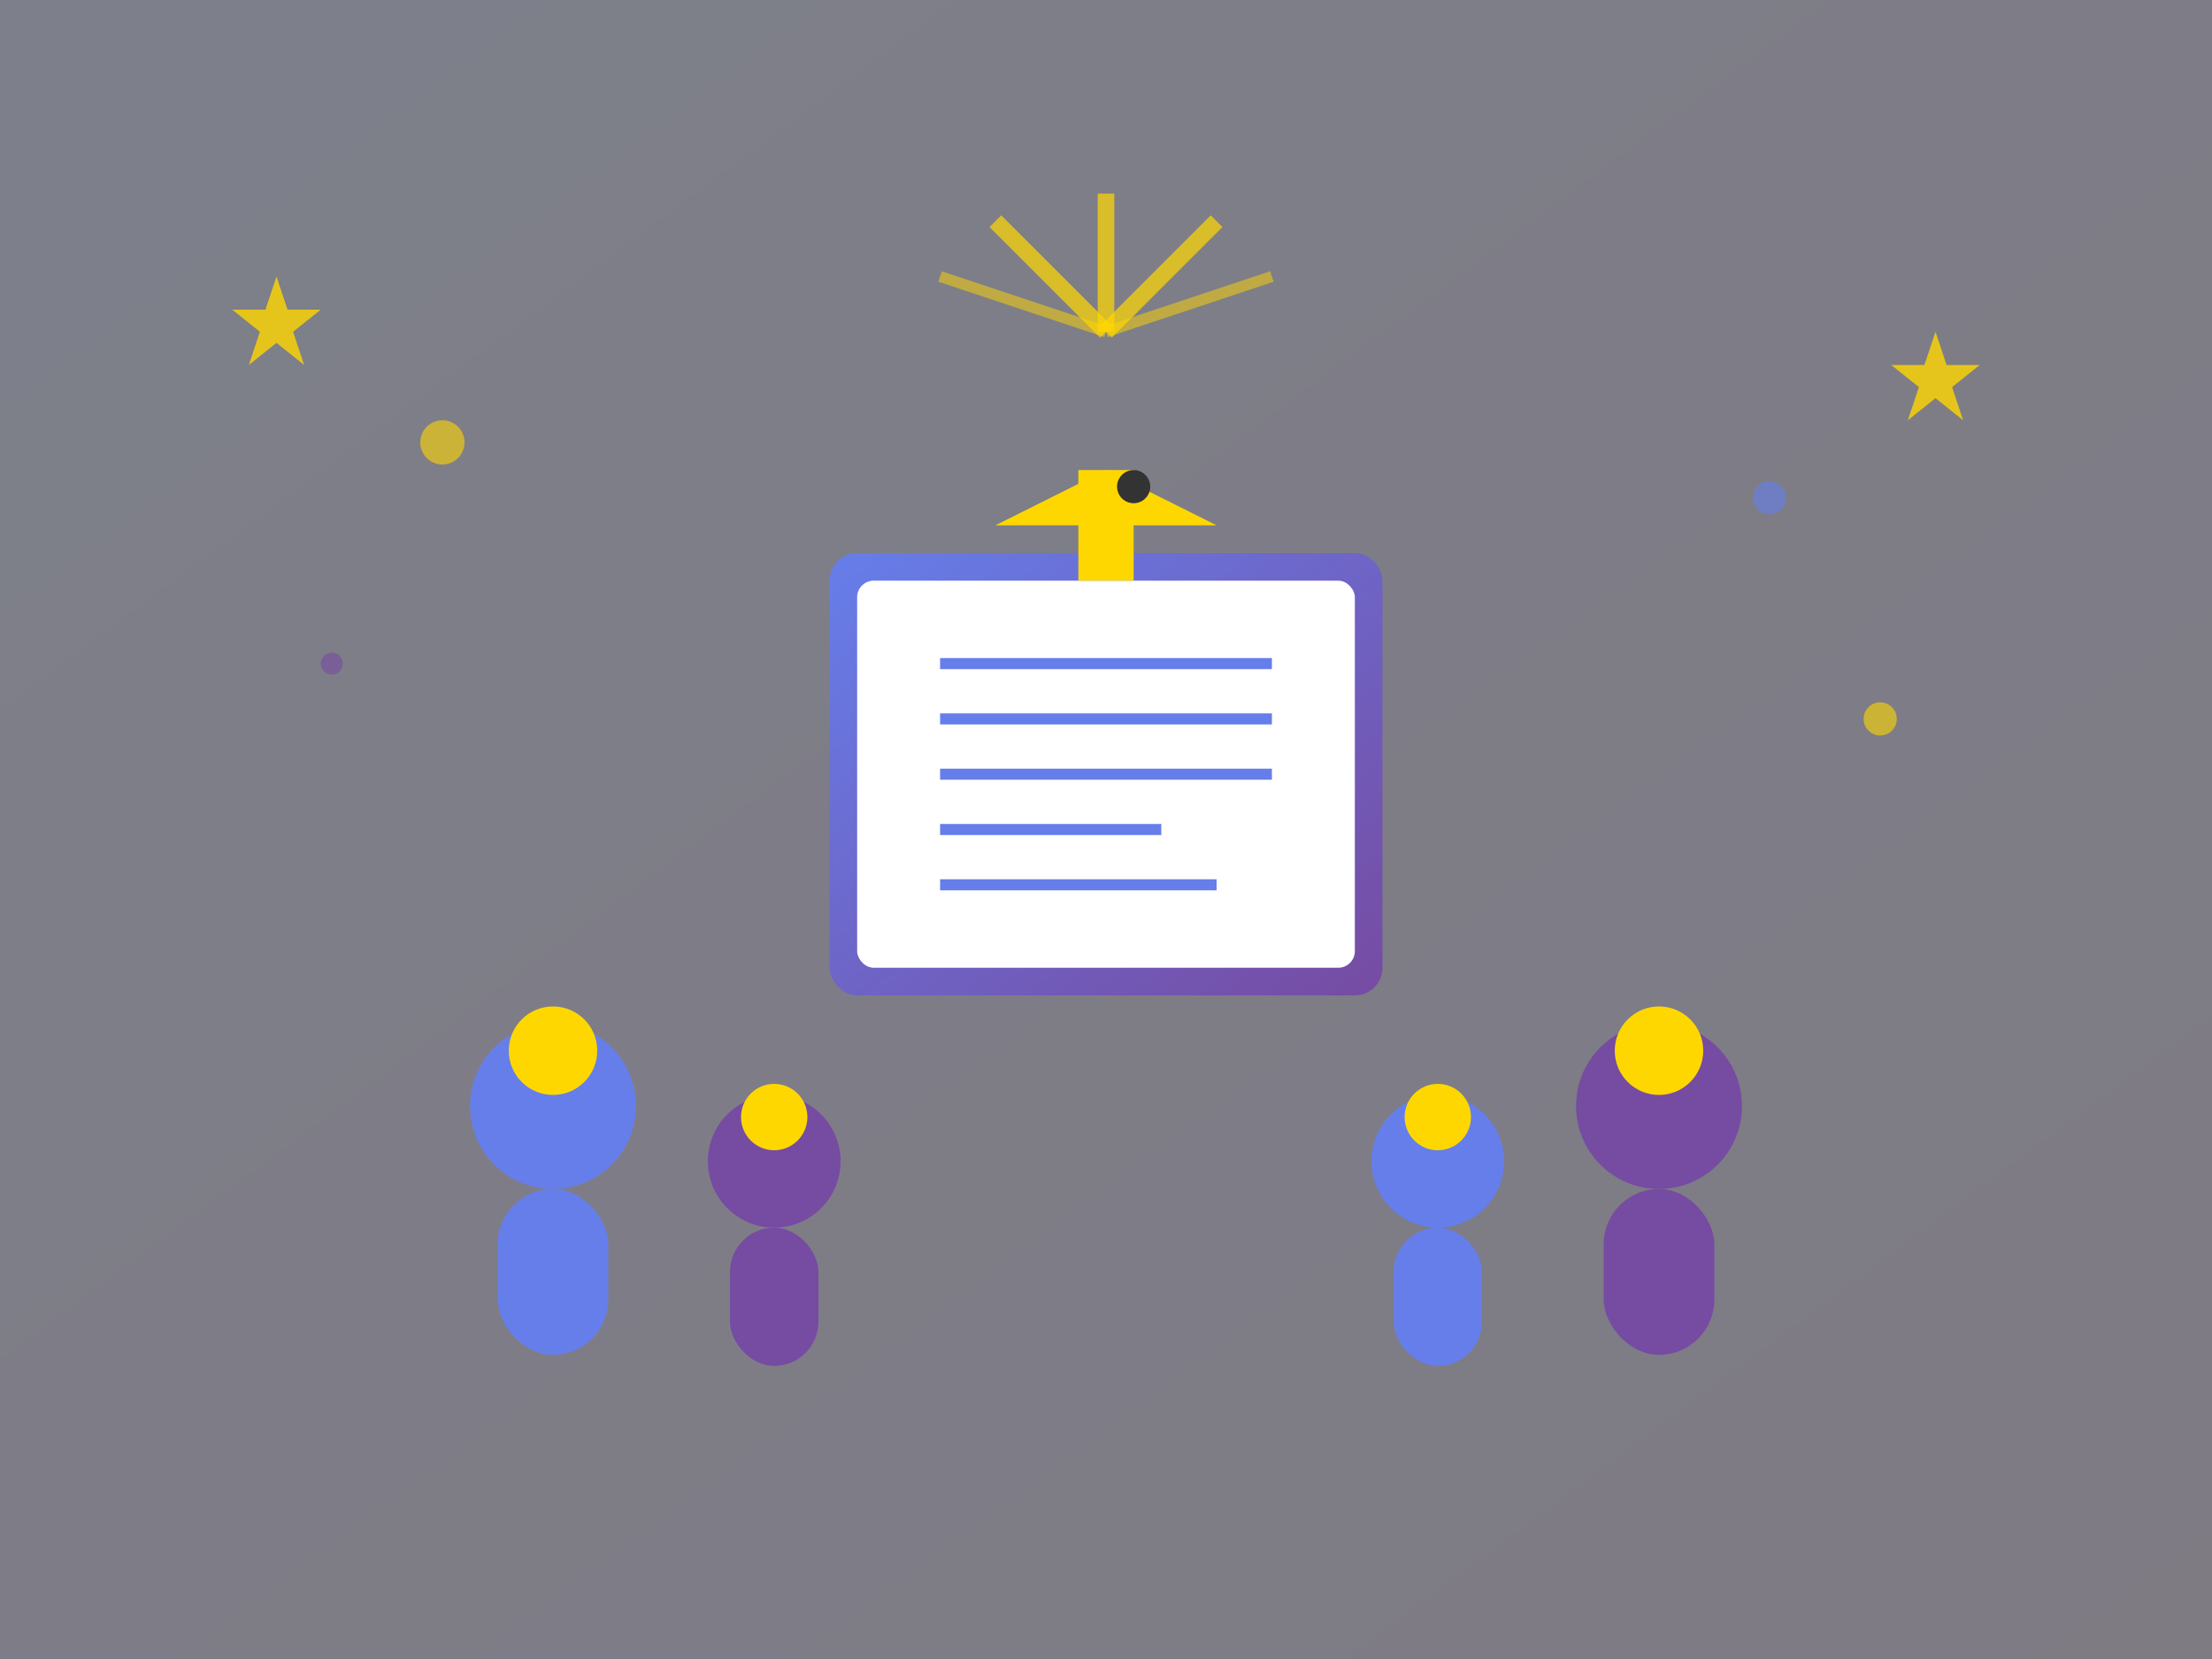 <svg xmlns="http://www.w3.org/2000/svg" viewBox="0 0 400 300" width="400" height="300">
  <rect x="0" y="0" width="400" height="300" fill="#808080" stroke="none"/>
  <!-- Background -->
  <rect width="400" height="300" fill="url(#heroGradient)"/>
  
  <!-- Gradient Definition -->
  <defs>
    <linearGradient id="heroGradient" x1="0%" y1="0%" x2="100%" y2="100%">
      <stop offset="0%" style="stop-color:#667eea;stop-opacity:0.1"/>
      <stop offset="100%" style="stop-color:#764ba2;stop-opacity:0.1"/>
    </linearGradient>
    <linearGradient id="bookGradient" x1="0%" y1="0%" x2="100%" y2="100%">
      <stop offset="0%" style="stop-color:#667eea;stop-opacity:1"/>
      <stop offset="100%" style="stop-color:#764ba2;stop-opacity:1"/>
    </linearGradient>
  </defs>
  
  <!-- Large Book -->
  <rect x="150" y="100" width="100" height="80" fill="url(#bookGradient)" rx="5"/>
  <rect x="155" y="105" width="90" height="70" fill="#ffffff" rx="3"/>
  
  <!-- Book Pages -->
  <line x1="170" y1="120" x2="230" y2="120" stroke="#667eea" stroke-width="2"/>
  <line x1="170" y1="130" x2="230" y2="130" stroke="#667eea" stroke-width="2"/>
  <line x1="170" y1="140" x2="230" y2="140" stroke="#667eea" stroke-width="2"/>
  <line x1="170" y1="150" x2="210" y2="150" stroke="#667eea" stroke-width="2"/>
  <line x1="170" y1="160" x2="220" y2="160" stroke="#667eea" stroke-width="2"/>
  
  <!-- Graduation Cap on Book -->
  <polygon points="200,85 180,95 220,95" fill="#ffd700"/>
  <rect x="195" y="85" width="10" height="20" fill="#ffd700"/>
  <circle cx="205" cy="88" r="3" fill="#333"/>
  
  <!-- Students/People Icons -->
  <!-- Student 1 -->
  <circle cx="100" cy="200" r="15" fill="#667eea"/>
  <rect x="90" y="215" width="20" height="30" fill="#667eea" rx="10"/>
  <circle cx="100" cy="190" r="8" fill="#ffd700"/>
  
  <!-- Student 2 -->
  <circle cx="140" cy="210" r="12" fill="#764ba2"/>
  <rect x="132" y="222" width="16" height="25" fill="#764ba2" rx="8"/>
  <circle cx="140" cy="202" r="6" fill="#ffd700"/>
  
  <!-- Student 3 -->
  <circle cx="260" cy="210" r="12" fill="#667eea"/>
  <rect x="252" y="222" width="16" height="25" fill="#667eea" rx="8"/>
  <circle cx="260" cy="202" r="6" fill="#ffd700"/>
  
  <!-- Student 4 -->
  <circle cx="300" cy="200" r="15" fill="#764ba2"/>
  <rect x="290" y="215" width="20" height="30" fill="#764ba2" rx="10"/>
  <circle cx="300" cy="190" r="8" fill="#ffd700"/>
  
  <!-- Knowledge Rays -->
  <line x1="200" y1="60" x2="180" y2="40" stroke="#ffd700" stroke-width="3" opacity="0.7"/>
  <line x1="200" y1="60" x2="200" y2="35" stroke="#ffd700" stroke-width="3" opacity="0.7"/>
  <line x1="200" y1="60" x2="220" y2="40" stroke="#ffd700" stroke-width="3" opacity="0.7"/>
  <line x1="200" y1="60" x2="170" y2="50" stroke="#ffd700" stroke-width="2" opacity="0.5"/>
  <line x1="200" y1="60" x2="230" y2="50" stroke="#ffd700" stroke-width="2" opacity="0.5"/>
  
  <!-- Floating Elements -->
  <circle cx="80" cy="80" r="4" fill="#ffd700" opacity="0.6"/>
  <circle cx="320" cy="90" r="3" fill="#667eea" opacity="0.6"/>
  <circle cx="60" cy="120" r="2" fill="#764ba2" opacity="0.6"/>
  <circle cx="340" cy="130" r="3" fill="#ffd700" opacity="0.6"/>
  
  <!-- Success Stars -->
  <polygon points="50,50 52,56 58,56 53,60 55,66 50,62 45,66 47,60 42,56 48,56" fill="#ffd700" opacity="0.8"/>
  <polygon points="350,60 352,66 358,66 353,70 355,76 350,72 345,76 347,70 342,66 348,66" fill="#ffd700" opacity="0.8"/>
</svg>